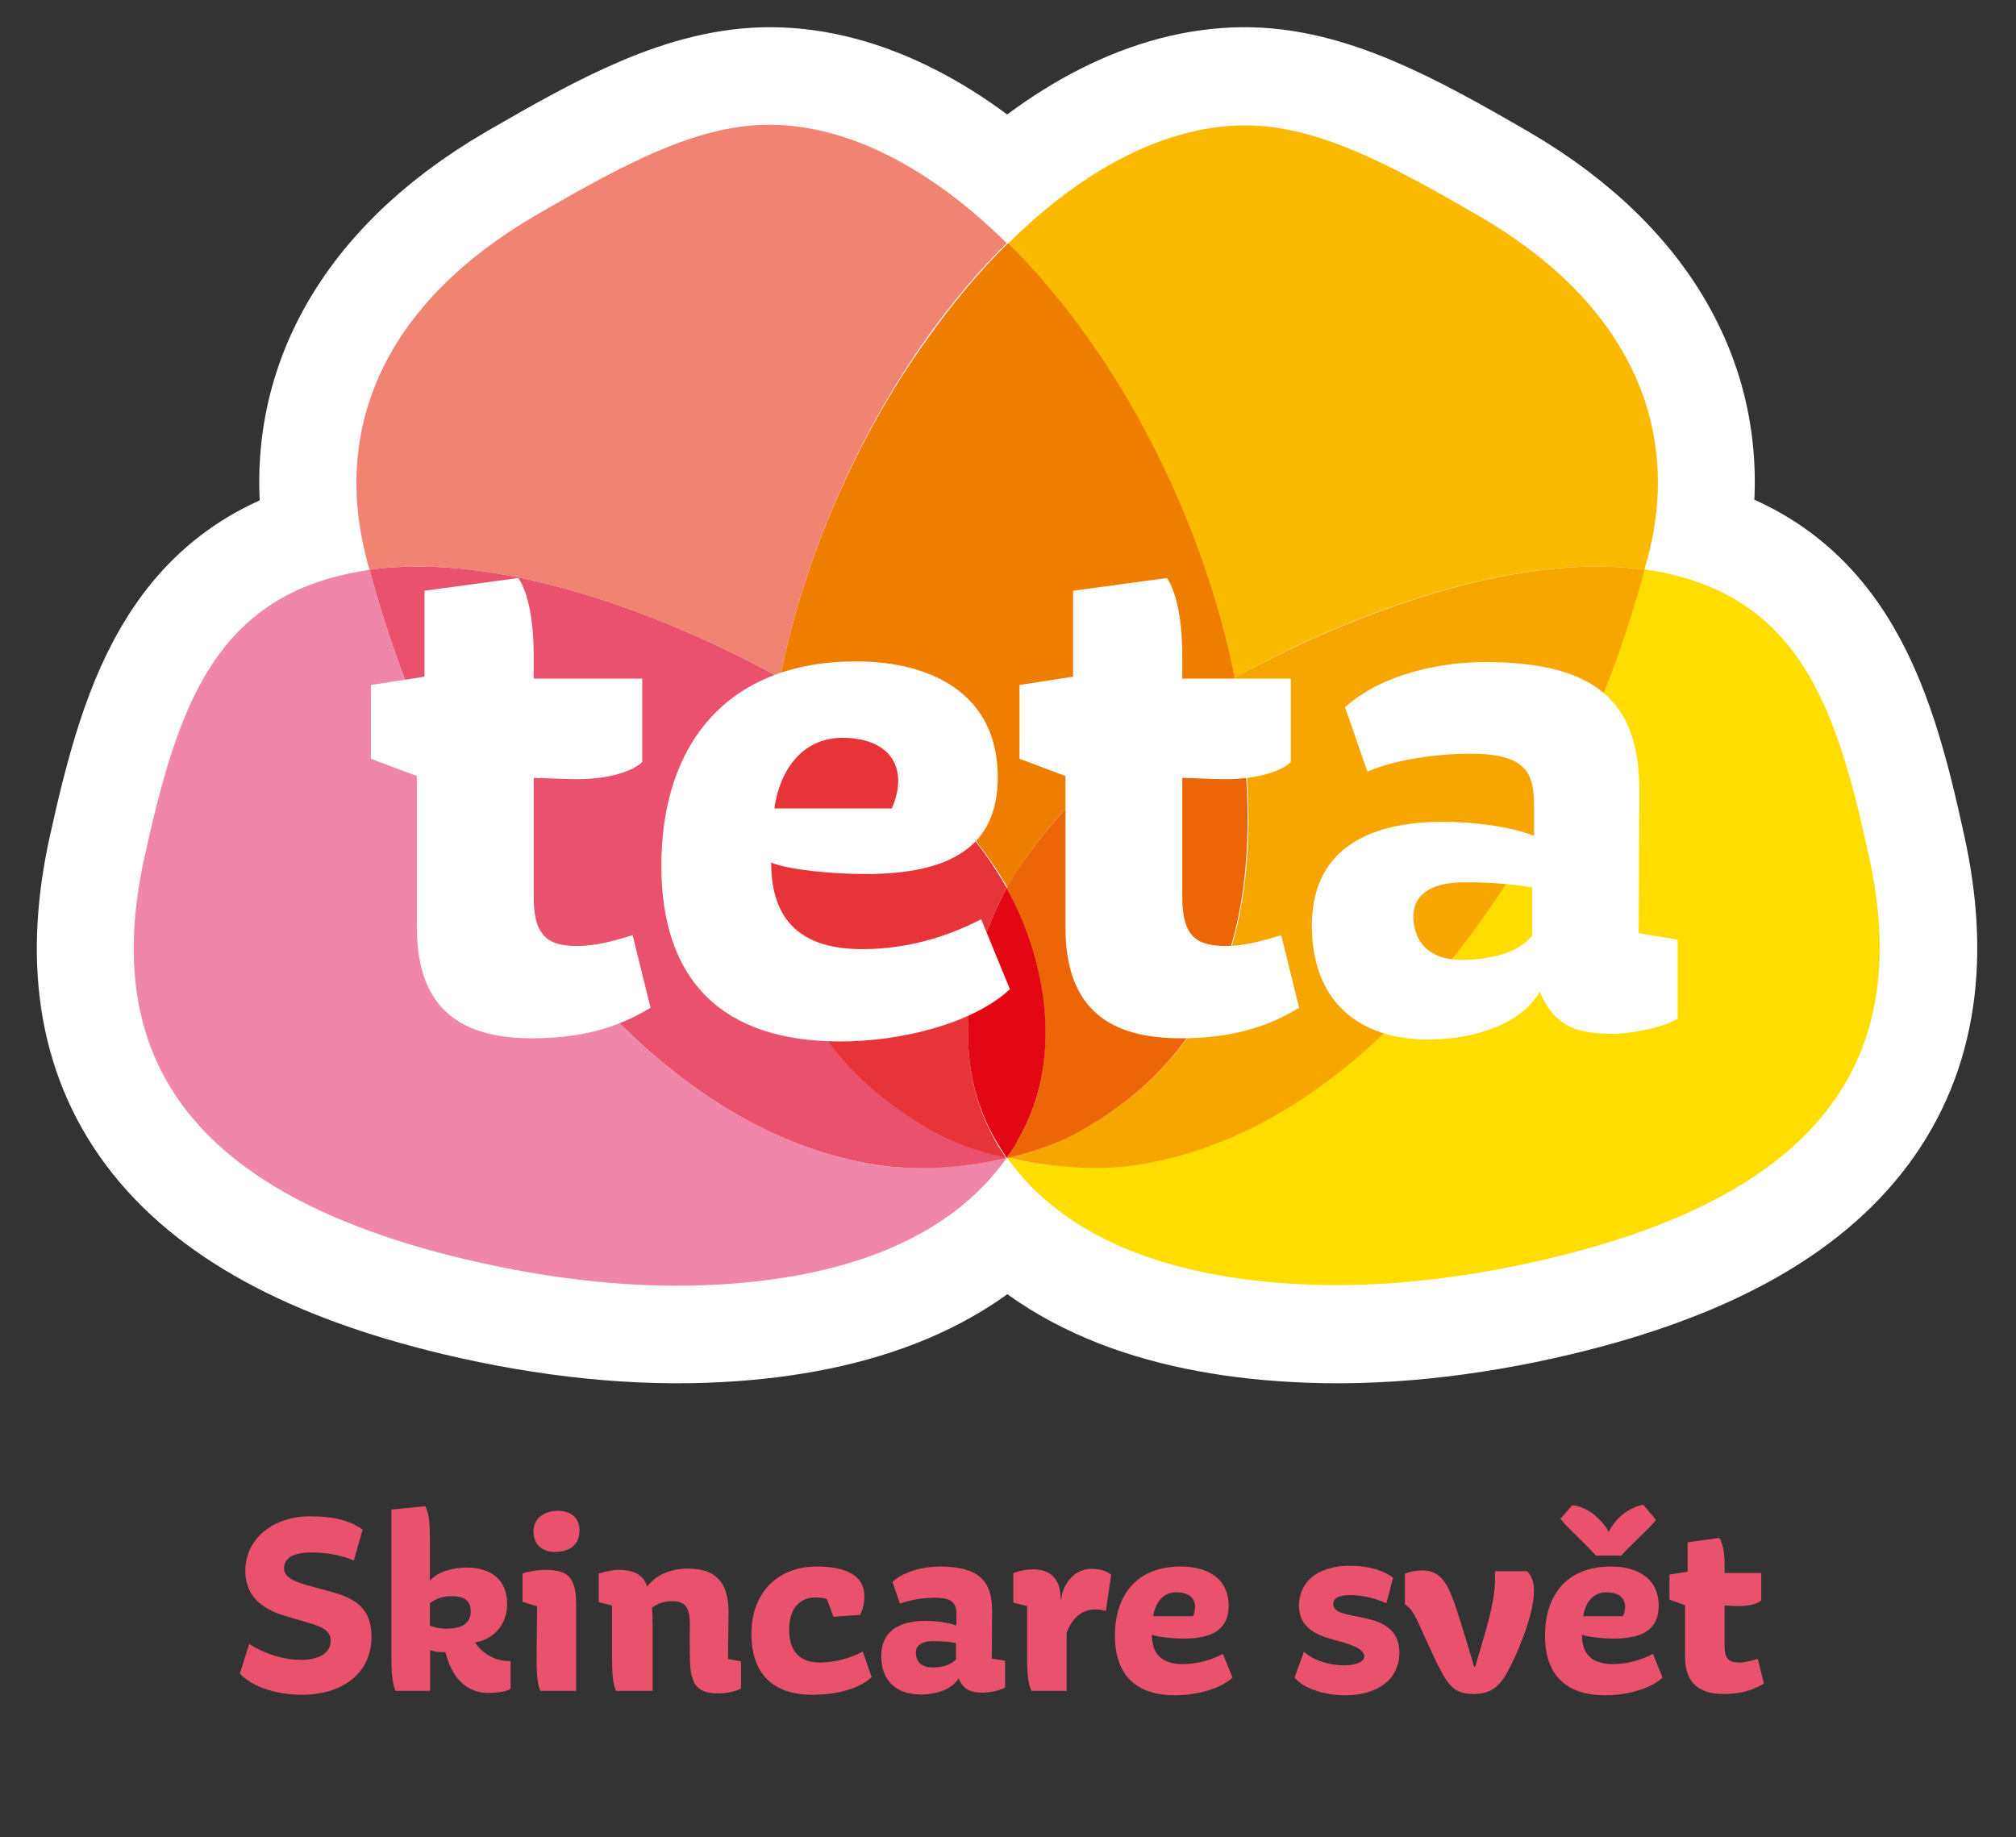 <svg width="124" height="113" viewBox="0 0 124 113" fill="none" xmlns="http://www.w3.org/2000/svg">
<rect x="0" y="0" width="124" height="113" fill="#333333" stroke="none"/>
<path d="M114.969 52.741C112.966 43.462 110.65 36.453 101.305 35.043C101.226 35.043 101.187 35.043 101.108 35.004C101.187 34.652 101.305 34.299 101.383 33.986C103.386 25.92 99.93 18.481 90.978 13.273C85.441 10.063 80.926 7.635 76.45 7.674C71.698 7.713 66.633 10.298 61.961 14.957C57.288 10.337 52.223 7.713 47.472 7.674C42.956 7.635 38.48 10.063 32.944 13.273C23.913 18.52 20.497 25.959 22.499 34.025C22.578 34.378 22.656 34.691 22.774 35.043C22.695 35.043 22.656 35.043 22.578 35.083C13.232 36.492 10.955 43.501 8.913 52.78C6.282 64.801 11.426 73.337 28.625 77.448C34.043 78.74 39.344 79.288 44.134 79.014C52.105 78.583 58.466 76.156 61.961 71.222C65.455 76.156 71.816 78.583 79.787 79.014C84.578 79.288 89.878 78.74 95.297 77.448C112.456 73.337 117.6 64.762 114.969 52.741Z" fill="white" stroke="white" stroke-width="12" stroke-miterlimit="10"/>
<path d="M54.225 71.692C39.069 69.578 27.172 51.762 22.735 35.043C22.656 35.043 22.617 35.043 22.538 35.083C13.193 36.492 10.916 43.501 8.874 52.78C6.243 64.801 11.387 73.336 28.585 77.448C34.004 78.74 39.305 79.288 44.095 79.014C52.066 78.583 58.427 76.156 61.922 71.222C59.33 71.809 56.503 72.005 54.225 71.692Z" fill="#F087AA"/>
<path d="M114.969 52.741C112.966 43.462 110.65 36.453 101.305 35.043C101.226 35.043 101.187 35.043 101.108 35.004C96.671 51.723 84.774 69.538 69.618 71.653C67.34 71.966 64.552 71.809 61.922 71.183C65.416 76.116 71.777 78.544 79.748 78.975C84.538 79.249 89.839 78.701 95.258 77.409C112.456 73.336 117.6 64.762 114.969 52.741Z" fill="#FFDD00"/>
<path d="M47.982 41.7C49.435 34.378 52.655 26.977 56.856 20.987C58.466 18.716 60.154 16.68 61.922 14.957C57.249 10.337 52.184 7.713 47.433 7.674C42.917 7.635 38.441 10.063 32.904 13.273C23.913 18.52 20.497 25.959 22.46 34.025C22.538 34.378 22.617 34.691 22.735 35.043C31.216 33.869 41.7 38.215 47.982 41.7Z" fill="#F08372"/>
<path d="M57.21 69.421C49.2 64.801 46.019 57.166 47.433 45.106C47.55 43.971 47.747 42.835 47.982 41.7C41.7 38.215 31.216 33.869 22.735 35.043C27.172 51.762 39.069 69.578 54.225 71.692C56.503 72.005 59.291 71.849 61.922 71.222C60.194 70.791 58.545 70.204 57.21 69.421Z" fill="#EA516D"/>
<path d="M75.9 41.7C82.182 38.215 92.666 33.869 101.148 35.043C101.226 34.691 101.344 34.339 101.422 34.025C103.425 25.959 99.97 18.52 91.017 13.312C85.481 10.102 80.965 7.674 76.489 7.713C71.738 7.753 66.673 10.337 62 14.996C63.767 16.719 65.455 18.755 67.065 21.026C71.227 26.977 74.447 34.378 75.9 41.7Z" fill="#FBBA00"/>
<path d="M69.657 71.692C84.813 69.578 96.711 51.762 101.148 35.043C92.666 33.869 82.182 38.254 75.9 41.7C76.135 42.835 76.293 43.971 76.45 45.106C77.903 57.205 74.683 64.801 66.673 69.421C65.338 70.204 63.688 70.791 61.961 71.183C64.552 71.809 67.379 72.005 69.657 71.692Z" fill="#F7A600"/>
<path d="M47.982 41.7C49.003 42.248 49.906 42.796 50.692 43.266C54.932 45.928 59.212 50.196 61.45 53.72C61.607 53.994 61.804 54.268 61.961 54.581C62.118 54.268 62.314 53.994 62.471 53.72C64.67 50.157 68.989 45.928 73.23 43.266C74.015 42.796 74.918 42.248 75.939 41.7C74.486 34.378 71.267 26.977 67.065 20.987C65.455 18.716 63.767 16.68 62 14.957C60.233 16.68 58.545 18.716 56.935 20.987C52.655 26.977 49.435 34.378 47.982 41.7Z" fill="#EF7D00"/>
<path d="M61.922 54.621C61.764 54.307 61.568 54.033 61.411 53.759C59.212 50.196 54.893 45.967 50.652 43.305C49.867 42.835 48.964 42.287 47.943 41.739C47.707 42.874 47.55 44.01 47.393 45.145C45.941 57.244 49.16 64.84 57.17 69.46C58.505 70.243 60.154 70.831 61.882 71.222C61.647 70.87 61.372 70.478 61.175 70.087C58.191 64.762 59.84 58.458 61.922 54.621Z" fill="#E73439"/>
<path d="M62.432 53.759C62.275 54.033 62.078 54.307 61.922 54.621C64.002 58.458 65.691 64.762 62.628 70.087C62.393 70.478 62.157 70.87 61.922 71.222C63.649 70.831 65.298 70.243 66.633 69.46C74.644 64.84 77.824 57.205 76.41 45.145C76.293 44.01 76.096 42.874 75.861 41.739C74.84 42.287 73.937 42.835 73.151 43.305C68.95 45.928 64.67 50.196 62.432 53.759Z" fill="#EC6608"/>
<path d="M61.922 54.621C59.84 58.458 58.152 64.762 61.215 70.087C61.45 70.478 61.686 70.87 61.922 71.222C62.157 70.87 62.432 70.478 62.628 70.087C65.691 64.762 64.042 58.458 61.922 54.621Z" fill="#E30613"/>
<path d="M25.64 47.729L22.813 46.672V42.13L26.111 41.621V36.335L31.884 35.552C32.512 36.492 32.826 38.254 32.826 40.329V41.739H39.501V46.868C38.951 47.416 37.498 47.925 35.496 47.925C34.553 47.925 33.493 47.847 32.826 47.847V55.13C32.826 57.479 33.572 58.184 35.496 58.184C36.595 58.184 37.656 57.91 38.912 57.518L40.011 61.982C37.852 63.313 35.535 63.861 32.708 63.861C28.546 63.861 25.64 62.217 25.64 57.048V47.729Z" fill="white"/>
<path d="M40.679 53.25C40.679 45.693 44.802 40.681 52.655 40.681C57.288 40.681 61.372 42.678 61.372 47.808C61.372 52.115 58.388 53.759 53.244 53.759C51.084 53.759 48.453 53.485 47.433 53.054C47.433 56.774 49.435 58.379 53.047 58.379C55.835 58.379 58.309 57.596 60.351 56.539L62.118 60.846C59.88 62.921 55.521 64.057 51.673 64.057C44.409 64.057 40.679 60.298 40.679 53.25ZM54.854 49.726C55.129 49.1 55.246 48.513 55.246 48.043C55.246 46.202 53.715 45.38 51.83 45.38C49.278 45.38 47.943 47.455 47.629 49.726H54.854Z" fill="white"/>
<path d="M65.534 47.729L62.707 46.672V42.13L66.005 41.621V36.335L71.777 35.552C72.405 36.492 72.719 38.254 72.719 40.329V41.739H79.395V46.868C78.845 47.416 77.392 47.925 75.389 47.925C74.447 47.925 73.387 47.847 72.719 47.847V55.13C72.719 57.479 73.466 58.184 75.389 58.184C76.489 58.184 77.549 57.91 78.806 57.518L79.905 61.982C77.745 63.313 75.429 63.861 72.602 63.861C68.439 63.861 65.534 62.217 65.534 57.048V47.729Z" fill="white"/>
<path d="M80.69 56.931C80.69 52.545 83.753 50.548 88.74 50.548C90.624 50.548 92.863 50.823 94.355 51.41V49.57C94.355 47.534 93.883 46.359 90.428 46.359C88.543 46.359 85.952 46.672 84.106 47.455L82.732 43.501C84.97 41.465 88.583 40.721 91.331 40.721C98.281 40.721 100.833 43.266 100.833 48.63L100.794 57.401L103.189 57.792V62.647C102.247 63.274 100.009 63.587 99.341 63.587C97.221 63.587 95.69 63.313 94.708 61.003C93.53 63.039 90.585 63.939 87.837 63.939C83.714 63.939 80.69 61.708 80.69 56.931ZM94.237 57.557V54.581C92.902 54.346 91.371 54.268 90.075 54.268C87.837 54.268 86.933 55.169 86.933 56.343C86.933 57.714 87.68 59.045 89.957 59.045C91.763 59.006 93.373 58.614 94.237 57.557Z" fill="white"/>
<path d="M14.754 102.928L15.33 101.12C16.21 101.68 17.394 102.096 18.53 102.096C19.426 102.096 20.338 101.792 20.338 100.896C20.338 100.032 19.218 99.92 17.714 99.44C16.386 99.072 15.09 98.384 15.09 96.608C15.09 94.656 16.786 93.264 19.074 93.264C20.418 93.264 21.442 93.472 22.306 94.08L21.762 95.984C20.994 95.648 20.082 95.488 19.138 95.488C18.21 95.488 17.474 95.744 17.474 96.464C17.474 97.28 18.866 97.472 20.242 97.872C21.57 98.224 22.85 98.72 22.85 100.672C22.85 102.816 21.202 104.24 18.546 104.24C17.154 104.24 15.554 103.824 14.754 102.928Z" fill="#EA516D"/>
<path d="M24.33 104C24.122 103.552 24.074 102.8 24.074 101.936V92.848L26.154 92.64C26.41 93.152 26.442 93.648 26.442 94.816V97.232C26.906 96.64 27.946 96.416 28.698 96.416C30.186 96.416 31.194 97.152 31.194 98.656C31.194 99.792 30.506 100.784 29.226 101.024C29.642 101.712 30.458 102.112 31.098 102.16C31.194 102.16 31.322 102.176 31.402 102.16V103.872C31.114 104.096 30.33 104.128 30.01 104.128C28.634 104.128 27.738 103.088 27.402 101.616C27.114 101.632 26.746 101.6 26.458 101.504V104H24.33ZM26.442 99.984C26.762 100.112 27.114 100.176 27.402 100.176C28.138 100.176 28.954 100.032 28.954 99.104C28.954 98.432 28.538 98.176 27.77 98.176C27.274 98.176 26.794 98.32 26.442 98.608V99.984Z" fill="#EA516D"/>
<path d="M33.245 104C33.101 103.76 33.005 103.072 33.005 102.192C33.005 100.944 33.037 99.536 33.037 98.8L32.141 98.528V96.784C32.253 96.736 32.861 96.56 33.549 96.56C34.829 96.56 35.437 96.912 35.437 98.672V104H33.245ZM34.109 95.456C33.309 95.456 32.813 94.944 32.813 94.208C32.813 93.392 33.453 92.928 34.333 92.928C35.053 92.928 35.645 93.312 35.645 94.128C35.645 94.976 35.085 95.456 34.109 95.456Z" fill="#EA516D"/>
<path d="M37.9 104C37.692 103.632 37.644 102.976 37.644 101.792V98.752L36.828 98.544V96.784C36.908 96.768 37.484 96.56 38.044 96.56C38.652 96.56 39.516 96.656 39.804 97.584C40.348 96.864 41.26 96.48 42.316 96.48C43.932 96.48 44.812 97.232 44.812 99.152L44.78 102.032L45.58 102.192V103.856C45.196 104.064 44.604 104.16 44.188 104.16C43.324 104.16 42.748 103.904 42.572 103.136C42.38 102.784 42.428 100.832 42.428 99.84C42.428 98.832 42.108 98.48 41.308 98.48C40.892 98.48 40.412 98.64 40.108 98.88C40.124 99.168 40.14 99.568 40.14 99.968V104H37.9Z" fill="#EA516D"/>
<path d="M49.947 104.24C47.547 104.24 46.219 102.944 46.219 100.512C46.219 97.872 47.915 96.352 50.235 96.352C51.595 96.352 53.163 96.672 53.163 98.176C53.163 98.72 53.035 99.056 52.907 99.328L51.259 99.44L50.875 98.384C50.747 98.288 50.459 98.256 50.123 98.256C49.403 98.256 48.539 98.736 48.539 100.224C48.539 101.344 48.987 102.256 50.427 102.256C51.419 102.256 52.395 101.952 53.067 101.584L53.611 103.152C52.939 103.808 51.611 104.24 49.947 104.24Z" fill="#EA516D"/>
<path d="M56.637 104.224C55.229 104.224 54.205 103.472 54.205 101.856C54.205 100.368 55.245 99.696 56.925 99.696C57.565 99.696 58.317 99.792 58.829 99.984V99.36C58.829 98.672 58.669 98.272 57.501 98.272C56.861 98.272 55.981 98.384 55.357 98.64L54.893 97.296C55.645 96.608 56.877 96.352 57.805 96.352C60.157 96.352 61.021 97.216 61.021 99.04L61.005 102.016L61.821 102.144V103.792C61.501 104 60.749 104.112 60.525 104.112C59.805 104.112 59.293 104.016 58.957 103.232C58.557 103.92 57.565 104.224 56.637 104.224ZM57.357 102.56C57.949 102.56 58.493 102.416 58.797 102.064V101.056C58.349 100.976 57.821 100.944 57.389 100.944C56.637 100.944 56.333 101.248 56.333 101.648C56.333 102.112 56.589 102.56 57.357 102.56Z" fill="#EA516D"/>
<path d="M63.447 104C63.319 103.776 63.175 103.296 63.175 102.08V98.784L62.327 98.576V96.752C62.327 96.752 62.919 96.528 63.527 96.528C64.791 96.528 65.239 97.296 65.239 98.368H65.271C65.399 97.264 66.215 96.496 67.095 96.496C67.607 96.496 68.039 96.592 68.343 96.864L68.023 99.088C67.799 99.024 67.559 98.992 67.383 98.992C66.375 98.992 65.863 99.744 65.607 100.416V104H63.447Z" fill="#EA516D"/>
<path d="M72.274 104.272C69.842 104.272 68.578 102.992 68.578 100.608C68.578 98.048 69.97 96.352 72.626 96.352C74.194 96.352 75.57 97.024 75.57 98.768C75.57 100.224 74.562 100.784 72.818 100.784C72.082 100.784 71.202 100.688 70.85 100.544C70.85 101.808 71.522 102.352 72.754 102.352C73.698 102.352 74.53 102.08 75.218 101.728L75.81 103.184C75.058 103.888 73.586 104.272 72.274 104.272ZM70.93 99.408H73.378C73.474 99.2 73.506 98.992 73.506 98.832C73.506 98.208 72.994 97.936 72.354 97.936C71.49 97.936 71.042 98.64 70.93 99.408Z" fill="#EA516D"/>
<path d="M79.624 103.184L80.2 101.6C80.904 102.208 81.912 102.432 82.664 102.432C83.32 102.432 83.912 102.256 83.912 101.872C83.912 101.328 82.696 101.04 82.056 100.864C81 100.576 79.896 100.128 79.896 98.752C79.896 97.392 80.952 96.304 83.032 96.304C83.704 96.304 84.856 96.416 85.688 97.04L85.272 98.608C84.344 98.208 83.592 98.112 83.064 98.112C82.392 98.112 82.008 98.272 82.008 98.656C82.008 99.888 86.072 98.8 86.072 101.648C86.072 103.296 84.728 104.272 82.744 104.272C81.48 104.272 80.2 103.872 79.624 103.184Z" fill="#EA516D"/>
<path d="M89.07 103.488C88.59 102.88 87.87 101.184 87.438 100.256C87.07 99.408 86.814 98.912 86.414 98.688V96.8C86.606 96.688 87.118 96.592 87.486 96.592C88.414 96.592 88.878 97.136 89.278 98.128C89.646 99.04 90.174 100.848 90.67 102.512H90.734C91.166 100.992 91.886 98.944 91.95 97.36C91.966 97.152 91.95 96.864 91.95 96.64H93.934C94.206 96.944 94.35 97.264 94.35 97.84C94.35 99.136 93.598 101.104 92.862 102.576C92.27 103.744 91.726 104.192 90.606 104.192C89.806 104.192 89.422 103.936 89.07 103.488Z" fill="#EA516D"/>
<path d="M98.727 104.272C96.295 104.272 95.031 102.992 95.031 100.608C95.031 98.048 96.423 96.352 99.079 96.352C100.647 96.352 102.023 97.024 102.023 98.768C102.023 100.224 101.015 100.784 99.271 100.784C98.535 100.784 97.655 100.688 97.303 100.544C97.303 101.808 97.975 102.352 99.207 102.352C100.151 102.352 100.983 102.08 101.671 101.728L102.263 103.184C101.511 103.888 100.039 104.272 98.727 104.272ZM97.383 99.408H99.831C99.927 99.2 99.959 98.992 99.959 98.832C99.959 98.208 99.447 97.936 98.807 97.936C97.943 97.936 97.495 98.64 97.383 99.408ZM99.975 93.024C100.327 92.8 100.727 92.592 101.079 92.56L101.863 93.488C101.207 94.256 100.167 95.152 99.719 95.68H98.151C97.703 95.12 96.599 94.16 95.975 93.424L96.695 92.592C97.111 92.592 97.543 92.816 97.895 93.04C98.135 93.232 98.727 93.728 98.951 94.224C99.191 93.712 99.623 93.264 99.975 93.024Z" fill="#EA516D"/>
<path d="M103.643 101.888V98.736L102.683 98.384V96.848L103.803 96.672V94.864L105.755 94.592C105.963 94.912 106.075 95.504 106.075 96.208V96.752H108.331V98.432C108.139 98.624 107.659 98.784 106.971 98.784C106.651 98.784 106.299 98.752 106.075 98.752V101.216C106.075 102.016 106.331 102.256 106.971 102.256C107.339 102.256 107.707 102.16 108.123 102.032L108.491 103.552C107.755 104 106.971 104.192 106.027 104.192C104.619 104.192 103.643 103.632 103.643 101.888Z" fill="#EA516D"/>
</svg>
